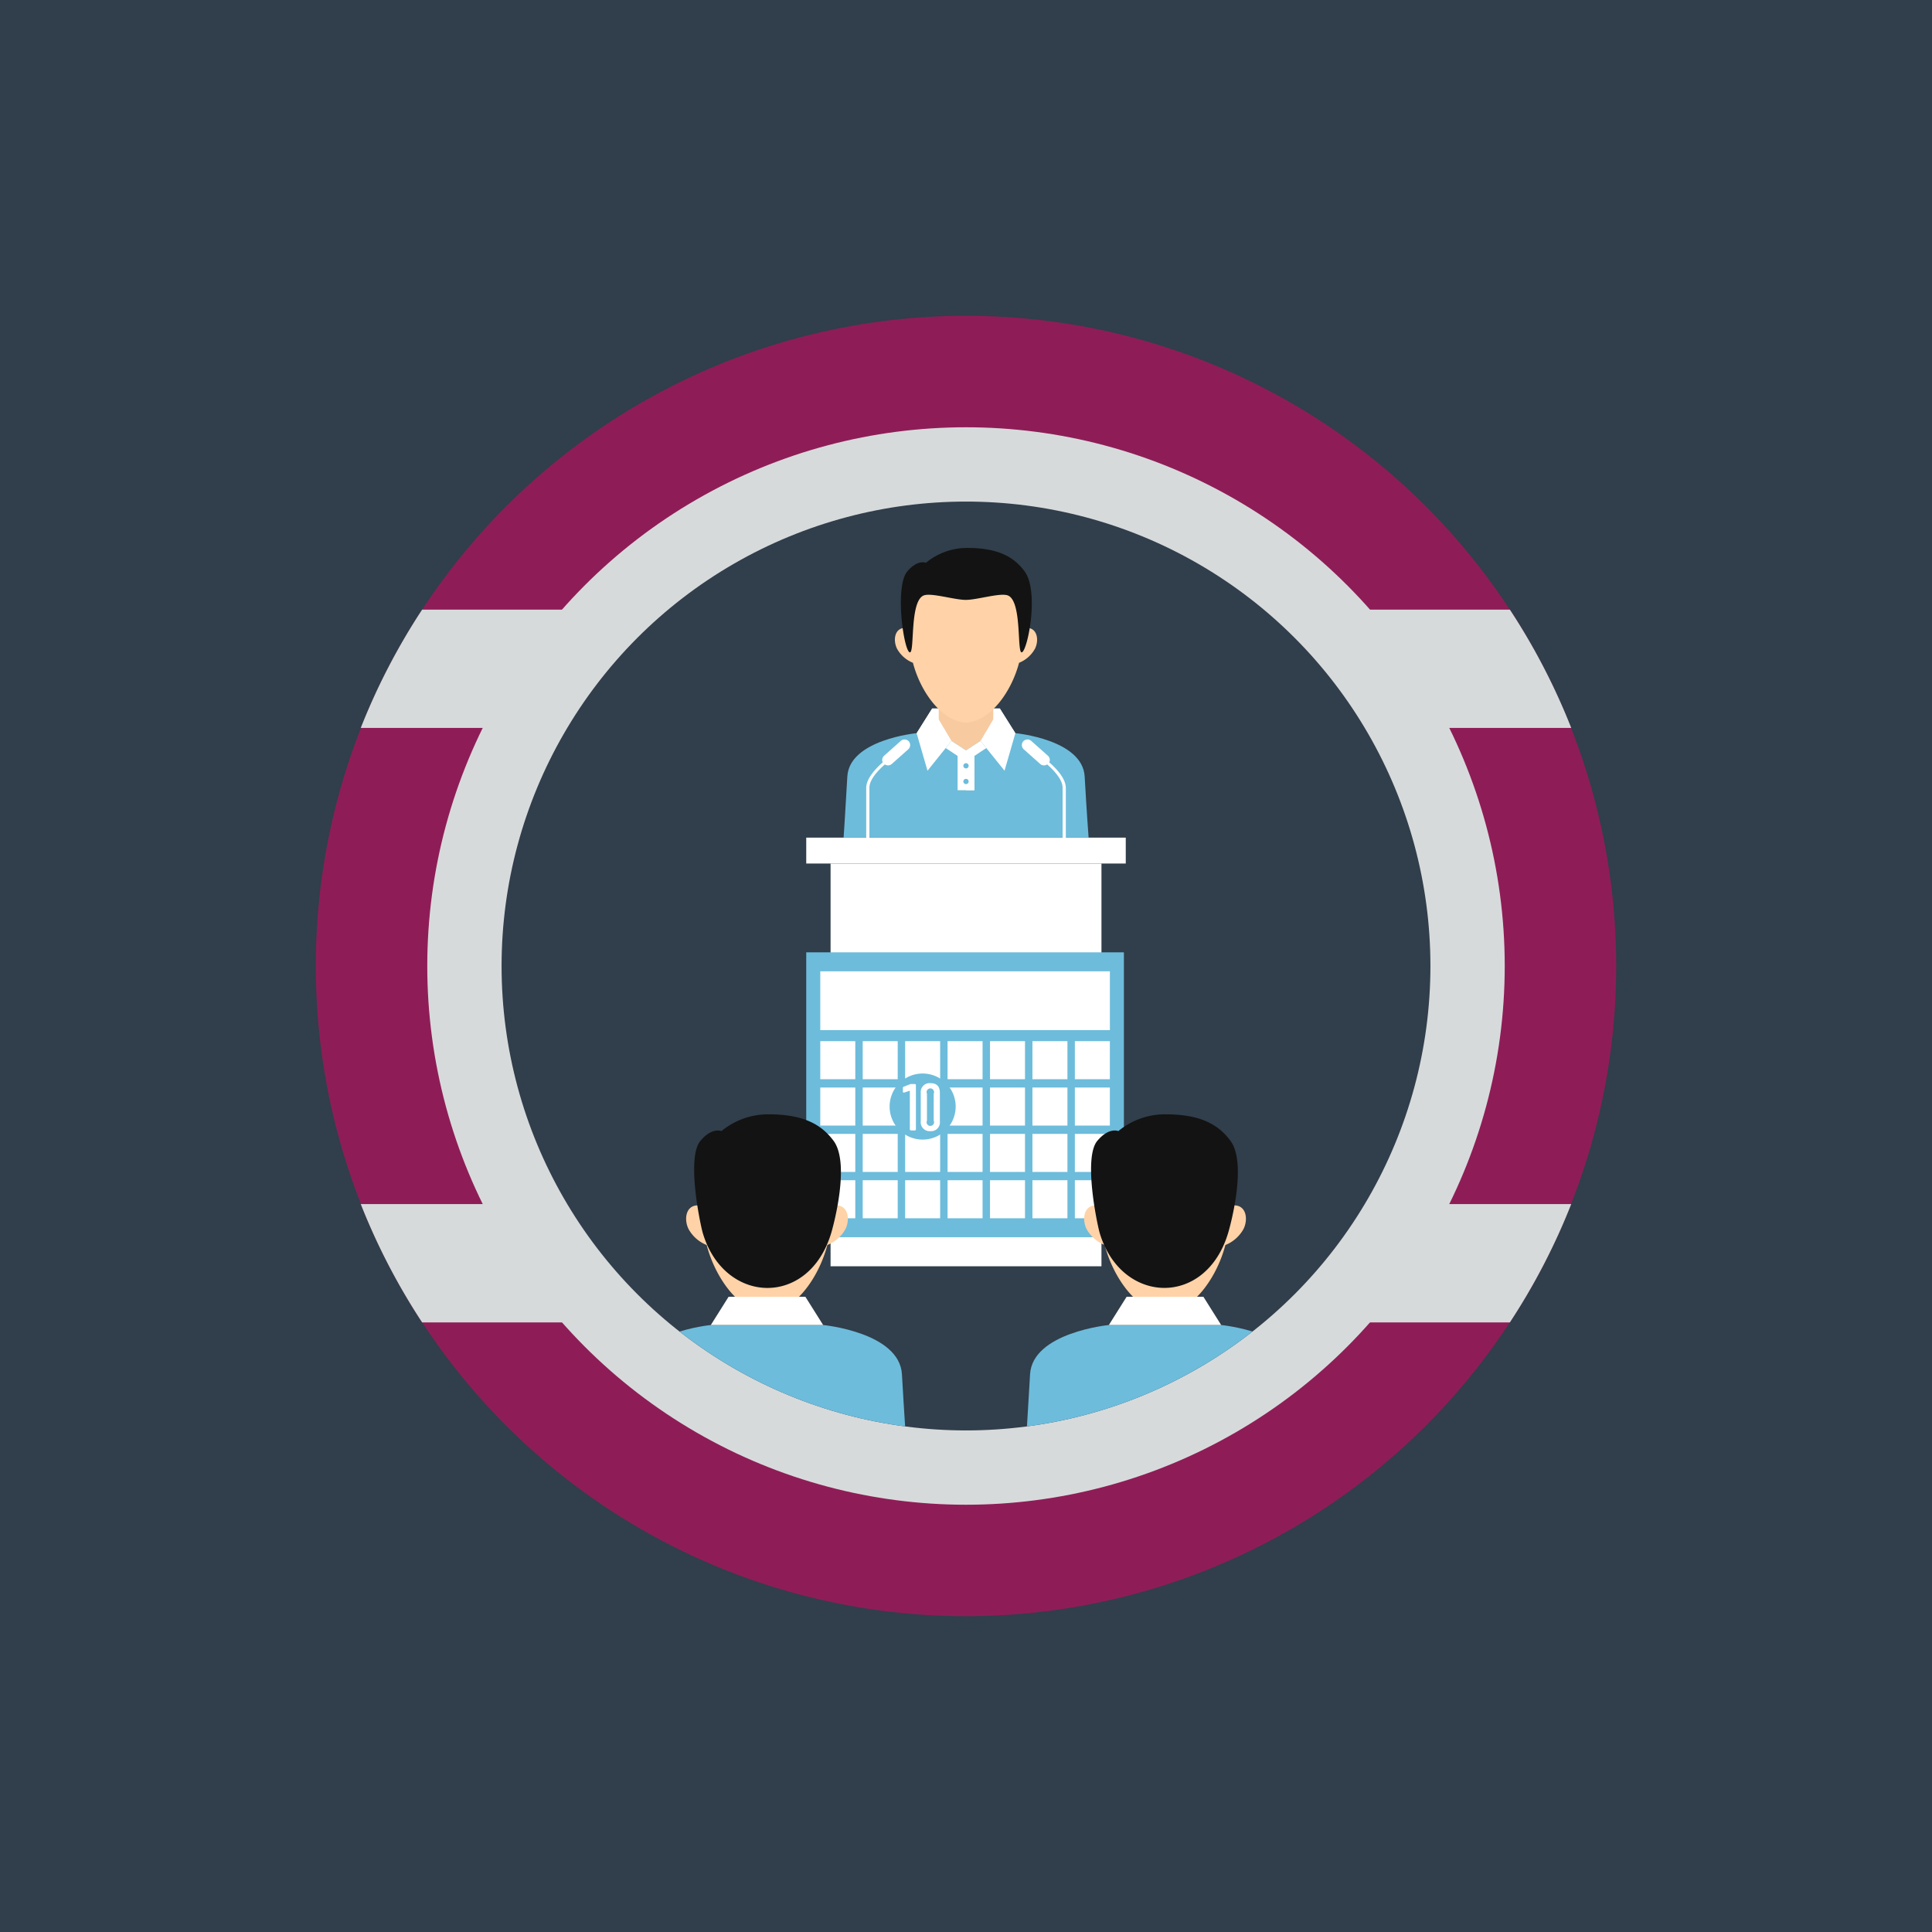 <svg id="Layer_2" data-name="Layer 2" xmlns="http://www.w3.org/2000/svg" xmlns:xlink="http://www.w3.org/1999/xlink" viewBox="0 0 520 520"><defs><style>.cls-1{fill:none;}.cls-2{fill:#313e4b;}.cls-3{fill:#8e1d57;}.cls-4{fill:#d7dadb;}.cls-5{fill:#fff;}.cls-6{fill:#6dbcdb;}.cls-7{fill:#f7caa0;}.cls-8{fill:#ffd3a7;}.cls-9{fill:#131313;}.cls-10{clip-path:url(#clip-path);}</style><clipPath id="clip-path"><circle class="cls-1" cx="260" cy="260" r="125"/></clipPath></defs><title>room_scheduling</title><rect class="cls-2" width="520" height="520"/><circle class="cls-3" cx="260" cy="260" r="175"/><path class="cls-4" d="M406.38,164.08H113.62A174.44,174.44,0,0,0,97.1,195.92H422.9A174.44,174.44,0,0,0,406.38,164.08Z"/><path class="cls-4" d="M97.1,324.08a174.44,174.44,0,0,0,16.52,31.85H406.38a174.44,174.44,0,0,0,16.52-31.85Z"/><circle class="cls-4" cx="260" cy="260" r="145"/><circle class="cls-2" cx="260" cy="260" r="125"/><polygon class="cls-5" points="269.09 190.67 260 190.67 250.91 190.67 246.71 197.35 273.29 197.35 269.09 190.67"/><path class="cls-6" d="M291.94,209c-.56-10-18.65-11.67-18.65-11.67H246.71s-18.09,1.72-18.65,11.67-1,16.43-1,16.43H293S292.5,219,291.94,209Z"/><polygon class="cls-7" points="260 190.12 252.66 189.56 252.66 197.17 260 201.97 267.34 197.17 267.34 189.56 260 190.12"/><path class="cls-8" d="M276.39,169a7.53,7.53,0,0,0-1.07.09c.23-8.68-1.73-15.16-15.32-15.37-13.59.2-15.55,6.69-15.32,15.37a7.63,7.63,0,0,0-1.07-.09c-2.84,0-3.31,3.31-2.17,5.61a8.51,8.51,0,0,0,4.28,3.78c2,7.7,7.64,15.75,14.28,16.11,6.63-.36,12.26-8.41,14.28-16.11a8.51,8.51,0,0,0,4.28-3.78C279.7,172.35,279.23,169,276.39,169Z"/><path class="cls-9" d="M275.75,153.76c-3-4.07-7.47-6.34-15.75-6.28a17.43,17.43,0,0,0-10.79,4s-2.18-1-5,2.31c-3.38,4-1.07,20.66.54,21.74s-.13-14,4-15.31c2.15-.66,8.17,1.24,11.19,1.24s9-1.9,11.19-1.24c4.16,1.28,2.42,16.39,4,15.31S279.71,159.11,275.75,153.76Z"/><polygon class="cls-5" points="263.92 199.41 265.46 201.34 262.26 203.46 262.26 212.69 260 212.69 260 205.58 260 201.97 263.92 199.41"/><polygon class="cls-5" points="256.08 199.41 254.54 201.34 257.74 203.46 257.74 212.69 262.26 212.69 262.26 203.46 256.08 199.41"/><circle class="cls-6" cx="260" cy="206.12" r="0.71"/><circle class="cls-6" cx="260" cy="210.34" r="0.71"/><polygon class="cls-5" points="250.91 190.67 246.71 197.35 249.64 207.44 253.82 202.23 256.08 199.41 250.91 190.67"/><polygon class="cls-5" points="269.09 190.67 273.29 197.35 270.37 207.44 266.18 202.23 263.92 199.41 269.09 190.67"/><path class="cls-5" d="M244.61,199.54h0a1.54,1.54,0,0,0-2.16-.13l-4.49,4a1.53,1.53,0,0,0-.37,1.78c-1.73,1.51-4.45,4.28-4.45,6.89V226.3H234V212c0-2.26,2.53-4.83,4.16-6.25a1.53,1.53,0,0,0,1.86-.12l4.49-4A1.54,1.54,0,0,0,244.61,199.54Z"/><path class="cls-5" d="M275.4,199.54h0a1.54,1.54,0,0,1,2.16-.13l4.49,4a1.53,1.53,0,0,1,.37,1.78c1.73,1.51,4.45,4.28,4.45,6.89V226.3H286V212c0-2.26-2.53-4.83-4.16-6.25a1.53,1.53,0,0,1-1.86-.12l-4.49-4A1.54,1.54,0,0,1,275.4,199.54Z"/><rect class="cls-5" x="223.55" y="232.43" width="72.91" height="108.39"/><rect class="cls-5" x="217" y="225.45" width="86" height="6.97"/><rect class="cls-6" x="217" y="256.32" width="85.5" height="76.68"/><rect class="cls-5" x="220.78" y="261.43" width="77.95" height="15.83"/><rect class="cls-5" x="220.78" y="280.23" width="9.42" height="10.24"/><rect class="cls-5" x="232.2" y="280.23" width="9.42" height="10.24"/><rect class="cls-5" x="243.62" y="280.23" width="9.42" height="10.24"/><rect class="cls-5" x="255.04" y="280.23" width="9.42" height="10.24"/><rect class="cls-5" x="266.46" y="280.23" width="9.42" height="10.24"/><rect class="cls-5" x="277.88" y="280.23" width="9.42" height="10.24"/><rect class="cls-5" x="289.3" y="280.23" width="9.42" height="10.24"/><rect class="cls-5" x="220.78" y="292.71" width="9.42" height="10.24"/><rect class="cls-5" x="232.2" y="292.71" width="9.42" height="10.24"/><rect class="cls-5" x="243.62" y="292.71" width="9.42" height="10.24"/><rect class="cls-5" x="255.04" y="292.71" width="9.42" height="10.24"/><rect class="cls-5" x="266.46" y="292.71" width="9.42" height="10.24"/><rect class="cls-5" x="277.88" y="292.71" width="9.42" height="10.24"/><rect class="cls-5" x="289.3" y="292.71" width="9.42" height="10.24"/><rect class="cls-5" x="220.78" y="305.19" width="9.42" height="10.24"/><rect class="cls-5" x="232.2" y="305.19" width="9.42" height="10.24"/><rect class="cls-5" x="243.62" y="305.19" width="9.42" height="10.24"/><rect class="cls-5" x="255.04" y="305.19" width="9.42" height="10.24"/><rect class="cls-5" x="266.46" y="305.19" width="9.42" height="10.24"/><rect class="cls-5" x="277.88" y="305.19" width="9.42" height="10.24"/><rect class="cls-5" x="289.3" y="305.19" width="9.42" height="10.24"/><rect class="cls-5" x="220.78" y="317.66" width="9.42" height="10.24"/><rect class="cls-5" x="232.2" y="317.66" width="9.42" height="10.24"/><rect class="cls-5" x="243.62" y="317.66" width="9.42" height="10.24"/><rect class="cls-5" x="255.04" y="317.66" width="9.42" height="10.24"/><rect class="cls-5" x="266.46" y="317.66" width="9.42" height="10.24"/><rect class="cls-5" x="277.88" y="317.66" width="9.42" height="10.24"/><rect class="cls-5" x="289.3" y="317.66" width="9.42" height="10.24"/><path class="cls-5" d="M248.33,289.92a7.91,7.91,0,1,0,7.91,7.91h0A7.92,7.92,0,0,0,248.33,289.92Zm0,14.83a6.91,6.91,0,1,1,6.91-6.91,6.91,6.91,0,0,1-6.91,6.91Z"/><path class="cls-6" d="M248.33,288.94a8.89,8.89,0,1,0,8.89,8.89A8.89,8.89,0,0,0,248.33,288.94Z"/><path class="cls-5" d="M245.21,304.24a.29.29,0,0,1-.33-.33V293.57l-1.5.49a.26.26,0,0,1-.37-.28v-.94a.35.35,0,0,1,.26-.37l1.61-.62a.87.87,0,0,1,.41-.08h.9a.29.29,0,0,1,.33.33v11.83a.29.29,0,0,1-.24.33h-1.09Z"/><path class="cls-5" d="M247.82,294.15a2.39,2.39,0,0,1,2.67-2.61c1.55,0,2.48.78,2.48,2.61v7.69a2.36,2.36,0,0,1-2.56,2.61,2.39,2.39,0,0,1-2.59-2.61Zm3.49.21a1,1,0,1,0-1.82,0v7.27a1,1,0,1,0,1.82,0Z"/><g class="cls-10"><path class="cls-6" d="M242.76,369.91c-.64-11.32-21.21-13.28-21.21-13.28H191.32s-20.58,2-21.21,13.28S169,388.6,169,388.6h74.94S243.4,381.22,242.76,369.91Z"/><polygon class="cls-7" points="206.44 348.42 198.09 347.78 198.09 356.43 214.78 356.43 214.78 347.78 206.44 348.42"/><path class="cls-8" d="M225.08,324.43a8.56,8.56,0,0,0-1.22.1c.26-9.87-2-17.25-17.42-17.48-15.46.23-17.68,7.61-17.42,17.48a8.68,8.68,0,0,0-1.22-.1c-3.23,0-3.77,3.77-2.47,6.38a9.68,9.68,0,0,0,4.87,4.29c2.3,8.76,8.69,17.92,16.24,18.32,7.55-.41,13.94-9.56,16.24-18.32a9.68,9.68,0,0,0,4.87-4.29C228.85,328.2,228.31,324.43,225.08,324.43Z"/><polygon class="cls-5" points="216.77 349.03 206.44 349.03 196.1 349.03 191.32 356.63 221.55 356.63 216.77 349.03"/><path class="cls-6" d="M349.89,369.91c-.64-11.32-21.21-13.28-21.21-13.28H298.45s-20.58,2-21.21,13.28-1.14,18.69-1.14,18.69H351S350.53,381.22,349.89,369.91Z"/><polygon class="cls-7" points="313.56 348.42 305.21 347.78 305.21 356.43 321.91 356.43 321.91 347.78 313.56 348.42"/><path class="cls-8" d="M332.21,324.43a8.56,8.56,0,0,0-1.22.1c.26-9.87-2-17.25-17.42-17.48-15.46.23-17.68,7.61-17.42,17.48a8.68,8.68,0,0,0-1.22-.1c-3.23,0-3.77,3.77-2.47,6.38a9.68,9.68,0,0,0,4.87,4.29c2.3,8.76,8.69,17.92,16.24,18.32,7.55-.41,13.94-9.56,16.24-18.32a9.68,9.68,0,0,0,4.87-4.29C336,328.2,335.44,324.43,332.21,324.43Z"/><polygon class="cls-5" points="323.9 349.03 313.56 349.03 303.23 349.03 298.45 356.63 328.68 356.63 323.9 349.03"/><path class="cls-9" d="M224.36,307.06c-3.42-4.63-8.49-7.21-17.92-7.14a19.82,19.82,0,0,0-12.27,4.52s-2.49-1.13-5.65,2.62c-3.85,4.56,0,22.61.61,24.72,5.67,19.33,28.57,20.32,34.62,0C224.37,329.67,228.85,313.14,224.36,307.06Z"/><path class="cls-9" d="M331.19,307.06c-3.42-4.63-8.49-7.21-17.92-7.14A19.82,19.82,0,0,0,301,304.43s-2.49-1.13-5.65,2.62c-3.85,4.56,0,22.61.61,24.72,5.67,19.33,28.57,20.32,34.62,0C331.21,329.67,335.69,313.14,331.19,307.06Z"/></g></svg>
